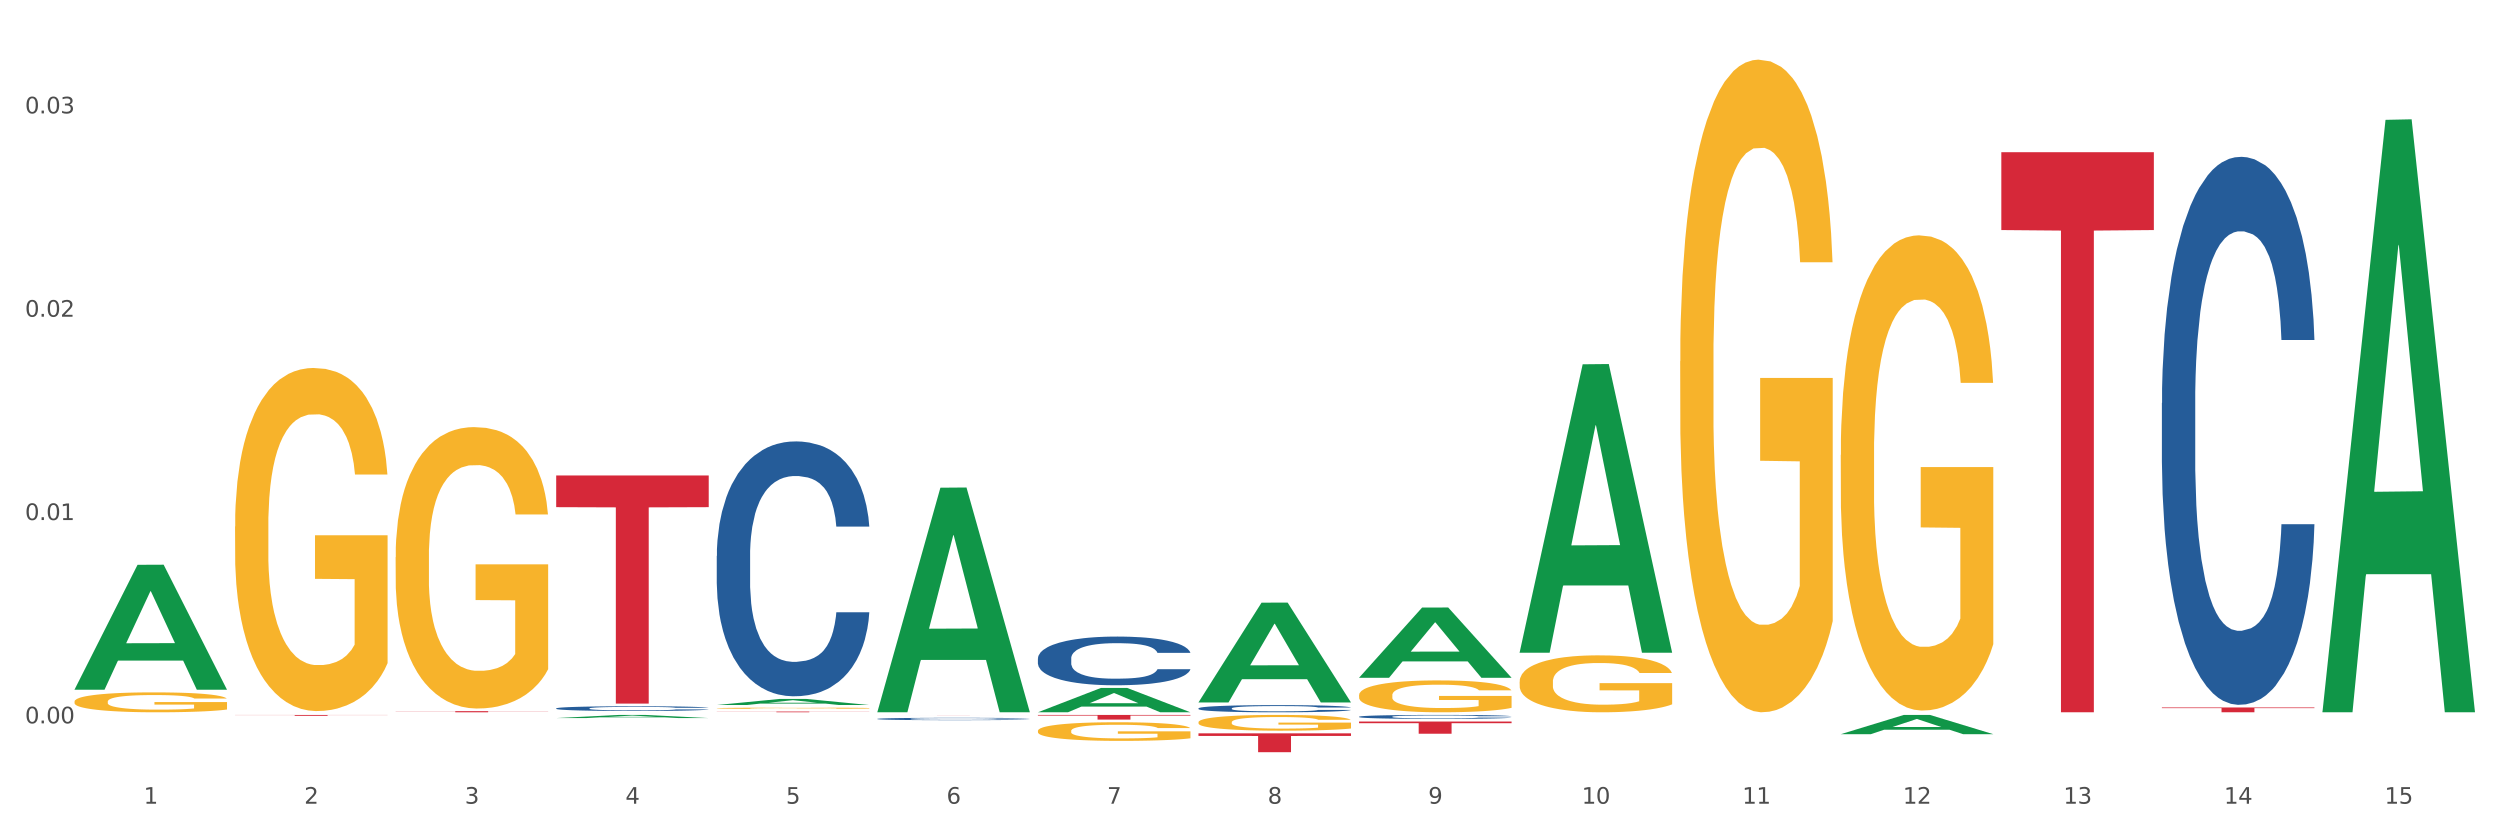 <?xml version="1.0" encoding="utf-8" standalone="no"?>
<!DOCTYPE svg PUBLIC "-//W3C//DTD SVG 1.1//EN"
  "http://www.w3.org/Graphics/SVG/1.1/DTD/svg11.dtd">
<svg xmlns:xlink="http://www.w3.org/1999/xlink" width="1080pt" height="360pt" viewBox="0 0 1080 360" xmlns="http://www.w3.org/2000/svg" version="1.1">
 <rect x="0" y="0" width="1080" height="360" fill="#333333" stroke="none"/>
 <defs>
  <style type="text/css">*{stroke-linejoin: round; stroke-linecap: butt}</style>
 </defs>
 <g id="figure_1">
  <g id="patch_1">
   <path d="M 0 360 
L 1080 360 
L 1080 0 
L 0 0 
z
" style="fill: #ffffff; stroke: #ffffff; stroke-linejoin: miter"/>
  </g>
  <g id="axes_1">
   <g id="matplotlib.axis_1">
    <g id="xtick_1">
     <g id="text_1">
      <!-- 1 -->
      <g style="fill: #4d4d4d" transform="translate(62.07 347.204) scale(0.096 -0.096)">
       <defs>
        <path id="DejaVuSans-31" d="M 794 531 
L 1825 531 
L 1825 4091 
L 703 3866 
L 703 4441 
L 1819 4666 
L 2450 4666 
L 2450 531 
L 3481 531 
L 3481 0 
L 794 0 
L 794 531 
z
" transform="scale(0.016)"/>
       </defs>
       <use xlink:href="#DejaVuSans-31"/>
      </g>
     </g>
    </g>
    <g id="xtick_2">
     <g id="text_2">
      <!-- 2 -->
      <g style="fill: #4d4d4d" transform="translate(131.436 347.204) scale(0.096 -0.096)">
       <defs>
        <path id="DejaVuSans-32" d="M 1228 531 
L 3431 531 
L 3431 0 
L 469 0 
L 469 531 
Q 828 903 1448 1529 
Q 2069 2156 2228 2338 
Q 2531 2678 2651 2914 
Q 2772 3150 2772 3378 
Q 2772 3750 2511 3984 
Q 2250 4219 1831 4219 
Q 1534 4219 1204 4116 
Q 875 4013 500 3803 
L 500 4441 
Q 881 4594 1212 4672 
Q 1544 4750 1819 4750 
Q 2544 4750 2975 4387 
Q 3406 4025 3406 3419 
Q 3406 3131 3298 2873 
Q 3191 2616 2906 2266 
Q 2828 2175 2409 1742 
Q 1991 1309 1228 531 
z
" transform="scale(0.016)"/>
       </defs>
       <use xlink:href="#DejaVuSans-32"/>
      </g>
     </g>
    </g>
    <g id="xtick_3">
     <g id="text_3">
      <!-- 3 -->
      <g style="fill: #4d4d4d" transform="translate(200.802 347.204) scale(0.096 -0.096)">
       <defs>
        <path id="DejaVuSans-33" d="M 2597 2516 
Q 3050 2419 3304 2112 
Q 3559 1806 3559 1356 
Q 3559 666 3084 287 
Q 2609 -91 1734 -91 
Q 1441 -91 1130 -33 
Q 819 25 488 141 
L 488 750 
Q 750 597 1062 519 
Q 1375 441 1716 441 
Q 2309 441 2620 675 
Q 2931 909 2931 1356 
Q 2931 1769 2642 2001 
Q 2353 2234 1838 2234 
L 1294 2234 
L 1294 2753 
L 1863 2753 
Q 2328 2753 2575 2939 
Q 2822 3125 2822 3475 
Q 2822 3834 2567 4026 
Q 2313 4219 1838 4219 
Q 1578 4219 1281 4162 
Q 984 4106 628 3988 
L 628 4550 
Q 988 4650 1302 4700 
Q 1616 4750 1894 4750 
Q 2613 4750 3031 4423 
Q 3450 4097 3450 3541 
Q 3450 3153 3228 2886 
Q 3006 2619 2597 2516 
z
" transform="scale(0.016)"/>
       </defs>
       <use xlink:href="#DejaVuSans-33"/>
      </g>
     </g>
    </g>
    <g id="xtick_4">
     <g id="text_4">
      <!-- 4 -->
      <g style="fill: #4d4d4d" transform="translate(270.169 347.204) scale(0.096 -0.096)">
       <defs>
        <path id="DejaVuSans-34" d="M 2419 4116 
L 825 1625 
L 2419 1625 
L 2419 4116 
z
M 2253 4666 
L 3047 4666 
L 3047 1625 
L 3713 1625 
L 3713 1100 
L 3047 1100 
L 3047 0 
L 2419 0 
L 2419 1100 
L 313 1100 
L 313 1709 
L 2253 4666 
z
" transform="scale(0.016)"/>
       </defs>
       <use xlink:href="#DejaVuSans-34"/>
      </g>
     </g>
    </g>
    <g id="xtick_5">
     <g id="text_5">
      <!-- 5 -->
      <g style="fill: #4d4d4d" transform="translate(339.535 347.204) scale(0.096 -0.096)">
       <defs>
        <path id="DejaVuSans-35" d="M 691 4666 
L 3169 4666 
L 3169 4134 
L 1269 4134 
L 1269 2991 
Q 1406 3038 1543 3061 
Q 1681 3084 1819 3084 
Q 2600 3084 3056 2656 
Q 3513 2228 3513 1497 
Q 3513 744 3044 326 
Q 2575 -91 1722 -91 
Q 1428 -91 1123 -41 
Q 819 9 494 109 
L 494 744 
Q 775 591 1075 516 
Q 1375 441 1709 441 
Q 2250 441 2565 725 
Q 2881 1009 2881 1497 
Q 2881 1984 2565 2268 
Q 2250 2553 1709 2553 
Q 1456 2553 1204 2497 
Q 953 2441 691 2322 
L 691 4666 
z
" transform="scale(0.016)"/>
       </defs>
       <use xlink:href="#DejaVuSans-35"/>
      </g>
     </g>
    </g>
    <g id="xtick_6">
     <g id="text_6">
      <!-- 6 -->
      <g style="fill: #4d4d4d" transform="translate(408.901 347.204) scale(0.096 -0.096)">
       <defs>
        <path id="DejaVuSans-36" d="M 2113 2584 
Q 1688 2584 1439 2293 
Q 1191 2003 1191 1497 
Q 1191 994 1439 701 
Q 1688 409 2113 409 
Q 2538 409 2786 701 
Q 3034 994 3034 1497 
Q 3034 2003 2786 2293 
Q 2538 2584 2113 2584 
z
M 3366 4563 
L 3366 3988 
Q 3128 4100 2886 4159 
Q 2644 4219 2406 4219 
Q 1781 4219 1451 3797 
Q 1122 3375 1075 2522 
Q 1259 2794 1537 2939 
Q 1816 3084 2150 3084 
Q 2853 3084 3261 2657 
Q 3669 2231 3669 1497 
Q 3669 778 3244 343 
Q 2819 -91 2113 -91 
Q 1303 -91 875 529 
Q 447 1150 447 2328 
Q 447 3434 972 4092 
Q 1497 4750 2381 4750 
Q 2619 4750 2861 4703 
Q 3103 4656 3366 4563 
z
" transform="scale(0.016)"/>
       </defs>
       <use xlink:href="#DejaVuSans-36"/>
      </g>
     </g>
    </g>
    <g id="xtick_7">
     <g id="text_7">
      <!-- 7 -->
      <g style="fill: #4d4d4d" transform="translate(478.267 347.204) scale(0.096 -0.096)">
       <defs>
        <path id="DejaVuSans-37" d="M 525 4666 
L 3525 4666 
L 3525 4397 
L 1831 0 
L 1172 0 
L 2766 4134 
L 525 4134 
L 525 4666 
z
" transform="scale(0.016)"/>
       </defs>
       <use xlink:href="#DejaVuSans-37"/>
      </g>
     </g>
    </g>
    <g id="xtick_8">
     <g id="text_8">
      <!-- 8 -->
      <g style="fill: #4d4d4d" transform="translate(547.634 347.204) scale(0.096 -0.096)">
       <defs>
        <path id="DejaVuSans-38" d="M 2034 2216 
Q 1584 2216 1326 1975 
Q 1069 1734 1069 1313 
Q 1069 891 1326 650 
Q 1584 409 2034 409 
Q 2484 409 2743 651 
Q 3003 894 3003 1313 
Q 3003 1734 2745 1975 
Q 2488 2216 2034 2216 
z
M 1403 2484 
Q 997 2584 770 2862 
Q 544 3141 544 3541 
Q 544 4100 942 4425 
Q 1341 4750 2034 4750 
Q 2731 4750 3128 4425 
Q 3525 4100 3525 3541 
Q 3525 3141 3298 2862 
Q 3072 2584 2669 2484 
Q 3125 2378 3379 2068 
Q 3634 1759 3634 1313 
Q 3634 634 3220 271 
Q 2806 -91 2034 -91 
Q 1263 -91 848 271 
Q 434 634 434 1313 
Q 434 1759 690 2068 
Q 947 2378 1403 2484 
z
M 1172 3481 
Q 1172 3119 1398 2916 
Q 1625 2713 2034 2713 
Q 2441 2713 2670 2916 
Q 2900 3119 2900 3481 
Q 2900 3844 2670 4047 
Q 2441 4250 2034 4250 
Q 1625 4250 1398 4047 
Q 1172 3844 1172 3481 
z
" transform="scale(0.016)"/>
       </defs>
       <use xlink:href="#DejaVuSans-38"/>
      </g>
     </g>
    </g>
    <g id="xtick_9">
     <g id="text_9">
      <!-- 9 -->
      <g style="fill: #4d4d4d" transform="translate(617 347.204) scale(0.096 -0.096)">
       <defs>
        <path id="DejaVuSans-39" d="M 703 97 
L 703 672 
Q 941 559 1184 500 
Q 1428 441 1663 441 
Q 2288 441 2617 861 
Q 2947 1281 2994 2138 
Q 2813 1869 2534 1725 
Q 2256 1581 1919 1581 
Q 1219 1581 811 2004 
Q 403 2428 403 3163 
Q 403 3881 828 4315 
Q 1253 4750 1959 4750 
Q 2769 4750 3195 4129 
Q 3622 3509 3622 2328 
Q 3622 1225 3098 567 
Q 2575 -91 1691 -91 
Q 1453 -91 1209 -44 
Q 966 3 703 97 
z
M 1959 2075 
Q 2384 2075 2632 2365 
Q 2881 2656 2881 3163 
Q 2881 3666 2632 3958 
Q 2384 4250 1959 4250 
Q 1534 4250 1286 3958 
Q 1038 3666 1038 3163 
Q 1038 2656 1286 2365 
Q 1534 2075 1959 2075 
z
" transform="scale(0.016)"/>
       </defs>
       <use xlink:href="#DejaVuSans-39"/>
      </g>
     </g>
    </g>
    <g id="xtick_10">
     <g id="text_10">
      <!-- 10 -->
      <g style="fill: #4d4d4d" transform="translate(683.312 347.204) scale(0.096 -0.096)">
       <defs>
        <path id="DejaVuSans-30" d="M 2034 4250 
Q 1547 4250 1301 3770 
Q 1056 3291 1056 2328 
Q 1056 1369 1301 889 
Q 1547 409 2034 409 
Q 2525 409 2770 889 
Q 3016 1369 3016 2328 
Q 3016 3291 2770 3770 
Q 2525 4250 2034 4250 
z
M 2034 4750 
Q 2819 4750 3233 4129 
Q 3647 3509 3647 2328 
Q 3647 1150 3233 529 
Q 2819 -91 2034 -91 
Q 1250 -91 836 529 
Q 422 1150 422 2328 
Q 422 3509 836 4129 
Q 1250 4750 2034 4750 
z
" transform="scale(0.016)"/>
       </defs>
       <use xlink:href="#DejaVuSans-31"/>
       <use xlink:href="#DejaVuSans-30" transform="translate(63.623 0)"/>
      </g>
     </g>
    </g>
    <g id="xtick_11">
     <g id="text_11">
      <!-- 11 -->
      <g style="fill: #4d4d4d" transform="translate(752.678 347.204) scale(0.096 -0.096)">
       <use xlink:href="#DejaVuSans-31"/>
       <use xlink:href="#DejaVuSans-31" transform="translate(63.623 0)"/>
      </g>
     </g>
    </g>
    <g id="xtick_12">
     <g id="text_12">
      <!-- 12 -->
      <g style="fill: #4d4d4d" transform="translate(822.044 347.204) scale(0.096 -0.096)">
       <use xlink:href="#DejaVuSans-31"/>
       <use xlink:href="#DejaVuSans-32" transform="translate(63.623 0)"/>
      </g>
     </g>
    </g>
    <g id="xtick_13">
     <g id="text_13">
      <!-- 13 -->
      <g style="fill: #4d4d4d" transform="translate(891.411 347.204) scale(0.096 -0.096)">
       <use xlink:href="#DejaVuSans-31"/>
       <use xlink:href="#DejaVuSans-33" transform="translate(63.623 0)"/>
      </g>
     </g>
    </g>
    <g id="xtick_14">
     <g id="text_14">
      <!-- 14 -->
      <g style="fill: #4d4d4d" transform="translate(960.777 347.204) scale(0.096 -0.096)">
       <use xlink:href="#DejaVuSans-31"/>
       <use xlink:href="#DejaVuSans-34" transform="translate(63.623 0)"/>
      </g>
     </g>
    </g>
    <g id="xtick_15">
     <g id="text_15">
      <!-- 15 -->
      <g style="fill: #4d4d4d" transform="translate(1030.143 347.204) scale(0.096 -0.096)">
       <use xlink:href="#DejaVuSans-31"/>
       <use xlink:href="#DejaVuSans-35" transform="translate(63.623 0)"/>
      </g>
     </g>
    </g>
    <g id="xtick_16"/>
    <g id="xtick_17"/>
    <g id="xtick_18"/>
    <g id="xtick_19"/>
    <g id="xtick_20"/>
    <g id="xtick_21"/>
    <g id="xtick_22"/>
    <g id="xtick_23"/>
    <g id="xtick_24"/>
    <g id="xtick_25"/>
    <g id="xtick_26"/>
    <g id="xtick_27"/>
    <g id="xtick_28"/>
    <g id="xtick_29"/>
   </g>
   <g id="matplotlib.axis_2">
    <g id="ytick_1">
     <g id="text_16">
      <!-- 0.00 -->
      <g style="fill: #4d4d4d" transform="translate(10.8 312.492) scale(0.096 -0.096)">
       <defs>
        <path id="DejaVuSans-2e" d="M 684 794 
L 1344 794 
L 1344 0 
L 684 0 
L 684 794 
z
" transform="scale(0.016)"/>
       </defs>
       <use xlink:href="#DejaVuSans-30"/>
       <use xlink:href="#DejaVuSans-2e" transform="translate(63.623 0)"/>
       <use xlink:href="#DejaVuSans-30" transform="translate(95.41 0)"/>
       <use xlink:href="#DejaVuSans-30" transform="translate(159.033 0)"/>
      </g>
     </g>
    </g>
    <g id="ytick_2">
     <g id="text_17">
      <!-- 0.01 -->
      <g style="fill: #4d4d4d" transform="translate(10.8 224.658) scale(0.096 -0.096)">
       <use xlink:href="#DejaVuSans-30"/>
       <use xlink:href="#DejaVuSans-2e" transform="translate(63.623 0)"/>
       <use xlink:href="#DejaVuSans-30" transform="translate(95.41 0)"/>
       <use xlink:href="#DejaVuSans-31" transform="translate(159.033 0)"/>
      </g>
     </g>
    </g>
    <g id="ytick_3">
     <g id="text_18">
      <!-- 0.02 -->
      <g style="fill: #4d4d4d" transform="translate(10.8 136.823) scale(0.096 -0.096)">
       <use xlink:href="#DejaVuSans-30"/>
       <use xlink:href="#DejaVuSans-2e" transform="translate(63.623 0)"/>
       <use xlink:href="#DejaVuSans-30" transform="translate(95.41 0)"/>
       <use xlink:href="#DejaVuSans-32" transform="translate(159.033 0)"/>
      </g>
     </g>
    </g>
    <g id="ytick_4">
     <g id="text_19">
      <!-- 0.03 -->
      <g style="fill: #4d4d4d" transform="translate(10.8 48.989) scale(0.096 -0.096)">
       <use xlink:href="#DejaVuSans-30"/>
       <use xlink:href="#DejaVuSans-2e" transform="translate(63.623 0)"/>
       <use xlink:href="#DejaVuSans-30" transform="translate(95.41 0)"/>
       <use xlink:href="#DejaVuSans-33" transform="translate(159.033 0)"/>
      </g>
     </g>
    </g>
    <g id="ytick_5"/>
    <g id="ytick_6"/>
    <g id="ytick_7"/>
   </g>
   <g id="PolyCollection_1">
    <path d="M 32.175 297.869 
L 32.243 297.818 
L 59.417 243.996 
L 70.695 243.946 
L 98.073 297.97 
L 85.029 297.97 
L 79.119 285.39 
L 51.061 285.39 
L 50.857 285.593 
L 45.151 297.97 
L 32.175 297.97 
L 32.175 297.869 
L 54.594 277.882 
L 75.586 277.832 
L 65.192 255.461 
L 65.056 255.359 
L 64.92 255.511 
L 54.526 277.832 
L 54.594 277.882 
L 32.175 297.869 
z
" clip-path="url(#p288a61432c)" style="fill: #109648"/>
    <path d="M 864.57 65.761 
L 930.468 65.761 
L 930.468 99.384 
L 904.546 99.611 
L 904.546 307.713 
L 890.335 307.713 
L 890.335 99.611 
L 864.57 99.384 
L 864.57 65.988 
L 864.57 65.761 
z
" clip-path="url(#p288a61432c)" style="fill: #d62839"/>
    <path d="M 587.105 311.692 
L 653.003 311.692 
L 653.003 312.428 
L 627.081 312.433 
L 627.081 316.987 
L 612.871 316.987 
L 612.871 312.433 
L 587.105 312.428 
L 587.105 311.697 
L 587.105 311.692 
z
" clip-path="url(#p288a61432c)" style="fill: #d62839"/>
    <path d="M 517.739 316.797 
L 583.636 316.797 
L 583.636 317.93 
L 557.715 317.938 
L 557.715 324.95 
L 543.504 324.95 
L 543.504 317.938 
L 517.739 317.93 
L 517.739 316.805 
L 517.739 316.797 
z
" clip-path="url(#p288a61432c)" style="fill: #d62839"/>
    <path d="M 448.372 308.845 
L 514.27 308.845 
L 514.27 309.127 
L 488.348 309.129 
L 488.348 310.878 
L 474.138 310.878 
L 474.138 309.129 
L 448.372 309.127 
L 448.372 308.847 
L 448.372 308.845 
z
" clip-path="url(#p288a61432c)" style="fill: #d62839"/>
    <path d="M 379.006 308.918 
L 444.904 308.918 
L 444.904 308.923 
L 418.982 308.923 
L 418.982 308.956 
L 404.772 308.956 
L 404.772 308.923 
L 379.006 308.923 
L 379.006 308.918 
L 379.006 308.918 
z
" clip-path="url(#p288a61432c)" style="fill: #d62839"/>
    <path d="M 309.64 307.384 
L 375.538 307.384 
L 375.538 307.429 
L 349.616 307.43 
L 349.616 307.713 
L 335.406 307.713 
L 335.406 307.43 
L 309.64 307.429 
L 309.64 307.384 
L 309.64 307.384 
z
" clip-path="url(#p288a61432c)" style="fill: #d62839"/>
    <path d="M 240.274 205.394 
L 306.172 205.394 
L 306.172 219.092 
L 280.25 219.185 
L 280.25 303.966 
L 266.039 303.966 
L 266.039 219.185 
L 240.274 219.092 
L 240.274 205.487 
L 240.274 205.394 
z
" clip-path="url(#p288a61432c)" style="fill: #d62839"/>
    <path d="M 170.907 307.219 
L 236.805 307.219 
L 236.805 307.288 
L 210.883 307.288 
L 210.883 307.713 
L 196.673 307.713 
L 196.673 307.288 
L 170.907 307.288 
L 170.907 307.219 
L 170.907 307.219 
z
" clip-path="url(#p288a61432c)" style="fill: #d62839"/>
    <path d="M 101.541 308.862 
L 167.439 308.862 
L 167.439 308.913 
L 141.517 308.914 
L 141.517 309.232 
L 127.307 309.232 
L 127.307 308.914 
L 101.541 308.913 
L 101.541 308.862 
L 101.541 308.862 
z
" clip-path="url(#p288a61432c)" style="fill: #d62839"/>
    <path d="M 240.274 306.016 
L 240.352 306.014 
L 240.352 305.962 
L 240.585 305.891 
L 241.442 305.76 
L 242.533 305.661 
L 244.402 305.546 
L 245.415 305.497 
L 246.739 305.443 
L 249.465 305.355 
L 252.581 305.281 
L 254.762 305.24 
L 256.398 305.214 
L 260.059 305.167 
L 262.162 305.146 
L 264.343 305.13 
L 266.212 305.118 
L 269.328 305.105 
L 271.821 305.1 
L 274.703 305.098 
L 277.117 305.1 
L 280.311 305.107 
L 284.985 305.13 
L 286.776 305.143 
L 289.191 305.165 
L 291.683 305.195 
L 293.709 305.225 
L 296.045 305.268 
L 298.46 305.324 
L 300.797 305.395 
L 302.433 305.46 
L 303.757 305.529 
L 304.925 305.613 
L 305.782 305.704 
L 306.172 305.781 
L 291.917 305.781 
L 291.528 305.712 
L 290.749 305.637 
L 289.97 305.587 
L 289.113 305.546 
L 287.789 305.499 
L 286.62 305.469 
L 284.673 305.434 
L 282.881 305.411 
L 281.401 305.398 
L 279.61 305.387 
L 275.793 305.376 
L 273.067 305.376 
L 271.353 305.38 
L 269.25 305.389 
L 267.458 305.402 
L 265.355 305.424 
L 263.72 305.449 
L 262.084 305.48 
L 261.149 305.503 
L 259.747 305.544 
L 258.812 305.577 
L 257.566 305.635 
L 256.865 305.676 
L 255.619 305.783 
L 255.073 305.861 
L 254.84 305.915 
L 254.684 305.975 
L 254.684 306.266 
L 255.151 306.396 
L 255.541 306.452 
L 256.164 306.516 
L 257.332 306.598 
L 259.046 306.678 
L 260.838 306.736 
L 262.318 306.771 
L 263.72 306.797 
L 265.122 306.818 
L 266.835 306.837 
L 268.237 306.848 
L 270.341 306.859 
L 272.833 306.865 
L 274.78 306.865 
L 278.753 306.855 
L 280.545 306.846 
L 282.258 306.833 
L 284.128 306.812 
L 285.608 306.79 
L 286.465 306.773 
L 287.867 306.738 
L 288.957 306.7 
L 289.892 306.658 
L 290.515 306.62 
L 291.216 306.564 
L 291.761 306.501 
L 291.917 306.467 
L 306.172 306.467 
L 305.86 306.534 
L 305.315 306.6 
L 304.224 306.687 
L 303.367 306.738 
L 302.043 306.799 
L 300.641 306.852 
L 298.694 306.909 
L 296.902 306.952 
L 295.033 306.99 
L 293.008 307.023 
L 289.347 307.07 
L 288.022 307.083 
L 285.218 307.105 
L 283.037 307.118 
L 279.844 307.131 
L 276.572 307.139 
L 273.145 307.141 
L 270.107 307.137 
L 266.757 307.126 
L 264.654 307.115 
L 262.318 307.098 
L 259.591 307.072 
L 257.021 307.04 
L 254.606 307.003 
L 252.347 306.96 
L 250.244 306.911 
L 247.518 306.831 
L 245.493 306.753 
L 244.013 306.68 
L 243 306.618 
L 241.987 306.54 
L 241.442 306.486 
L 240.585 306.355 
L 240.274 306.234 
L 240.274 306.016 
z
" clip-path="url(#p288a61432c)" style="fill: #255c99"/>
    <path d="M 309.64 240.161 
L 309.718 240.06 
L 309.718 237.245 
L 309.951 233.423 
L 310.808 226.384 
L 311.899 221.055 
L 313.768 214.82 
L 314.781 212.206 
L 316.105 209.29 
L 318.831 204.563 
L 321.947 200.541 
L 324.128 198.329 
L 325.764 196.921 
L 329.425 194.407 
L 331.528 193.301 
L 333.709 192.396 
L 335.578 191.793 
L 338.694 191.089 
L 341.187 190.787 
L 344.069 190.686 
L 346.484 190.787 
L 349.677 191.189 
L 354.351 192.396 
L 356.142 193.1 
L 358.557 194.306 
L 361.05 195.915 
L 363.075 197.524 
L 365.412 199.837 
L 367.826 202.854 
L 370.163 206.675 
L 371.799 210.195 
L 373.123 213.915 
L 374.291 218.44 
L 375.148 223.368 
L 375.538 227.491 
L 361.283 227.491 
L 360.894 223.77 
L 360.115 219.748 
L 359.336 217.033 
L 358.479 214.82 
L 357.155 212.306 
L 355.987 210.697 
L 354.039 208.787 
L 352.248 207.58 
L 350.768 206.876 
L 348.976 206.273 
L 345.159 205.67 
L 342.433 205.67 
L 340.719 205.871 
L 338.616 206.373 
L 336.825 207.077 
L 334.722 208.284 
L 333.086 209.591 
L 331.45 211.301 
L 330.515 212.507 
L 329.113 214.72 
L 328.179 216.53 
L 326.932 219.647 
L 326.231 221.859 
L 324.985 227.591 
L 324.44 231.815 
L 324.206 234.731 
L 324.05 237.949 
L 324.05 253.636 
L 324.518 260.675 
L 324.907 263.691 
L 325.53 267.11 
L 326.699 271.535 
L 328.412 275.859 
L 330.204 278.976 
L 331.684 280.887 
L 333.086 282.295 
L 334.488 283.401 
L 336.202 284.406 
L 337.604 285.01 
L 339.707 285.613 
L 342.199 285.915 
L 344.147 285.915 
L 348.119 285.412 
L 349.911 284.909 
L 351.624 284.205 
L 353.494 283.099 
L 354.974 281.892 
L 355.831 280.987 
L 357.233 279.077 
L 358.323 277.066 
L 359.258 274.753 
L 359.881 272.742 
L 360.582 269.725 
L 361.127 266.306 
L 361.283 264.496 
L 375.538 264.496 
L 375.226 268.116 
L 374.681 271.635 
L 373.59 276.362 
L 372.734 279.077 
L 371.409 282.395 
L 370.007 285.211 
L 368.06 288.328 
L 366.268 290.641 
L 364.399 292.652 
L 362.374 294.462 
L 358.713 296.976 
L 357.389 297.68 
L 354.584 298.887 
L 352.403 299.591 
L 349.21 300.294 
L 345.938 300.697 
L 342.511 300.797 
L 339.473 300.596 
L 336.124 299.993 
L 334.021 299.389 
L 331.684 298.484 
L 328.957 297.077 
L 326.387 295.367 
L 323.972 293.356 
L 321.713 291.043 
L 319.61 288.429 
L 316.884 284.105 
L 314.859 279.881 
L 313.379 275.959 
L 312.366 272.641 
L 311.354 268.418 
L 310.808 265.501 
L 309.951 258.462 
L 309.64 251.926 
L 309.64 240.161 
z
" clip-path="url(#p288a61432c)" style="fill: #255c99"/>
    <path d="M 933.936 305.628 
L 999.834 305.628 
L 999.834 305.918 
L 973.912 305.92 
L 973.912 307.713 
L 959.702 307.713 
L 959.702 305.92 
L 933.936 305.918 
L 933.936 305.63 
L 933.936 305.628 
z
" clip-path="url(#p288a61432c)" style="fill: #d62839"/>
    <path d="M 379.006 310.552 
L 379.084 310.551 
L 379.084 310.524 
L 379.318 310.489 
L 380.175 310.423 
L 381.265 310.373 
L 383.134 310.315 
L 384.147 310.29 
L 385.471 310.263 
L 388.198 310.219 
L 391.313 310.181 
L 393.494 310.16 
L 395.13 310.147 
L 398.791 310.124 
L 400.894 310.113 
L 403.075 310.105 
L 404.945 310.099 
L 408.06 310.092 
L 410.553 310.09 
L 413.435 310.089 
L 415.85 310.09 
L 419.043 310.093 
L 423.717 310.105 
L 425.509 310.111 
L 427.923 310.123 
L 430.416 310.138 
L 432.441 310.153 
L 434.778 310.174 
L 437.193 310.203 
L 439.529 310.238 
L 441.165 310.271 
L 442.489 310.306 
L 443.658 310.348 
L 444.515 310.395 
L 444.904 310.433 
L 430.65 310.433 
L 430.26 310.398 
L 429.481 310.361 
L 428.702 310.335 
L 427.845 310.315 
L 426.521 310.291 
L 425.353 310.276 
L 423.405 310.258 
L 421.614 310.247 
L 420.134 310.24 
L 418.342 310.235 
L 414.526 310.229 
L 411.799 310.229 
L 410.086 310.231 
L 407.982 310.236 
L 406.191 310.242 
L 404.088 310.253 
L 402.452 310.266 
L 400.816 310.282 
L 399.882 310.293 
L 398.479 310.314 
L 397.545 310.331 
L 396.298 310.36 
L 395.597 310.38 
L 394.351 310.434 
L 393.806 310.474 
L 393.572 310.501 
L 393.416 310.531 
L 393.416 310.678 
L 393.884 310.744 
L 394.273 310.772 
L 394.896 310.804 
L 396.065 310.845 
L 397.778 310.886 
L 399.57 310.915 
L 401.05 310.933 
L 402.452 310.946 
L 403.854 310.956 
L 405.568 310.966 
L 406.97 310.971 
L 409.073 310.977 
L 411.566 310.98 
L 413.513 310.98 
L 417.485 310.975 
L 419.277 310.971 
L 420.991 310.964 
L 422.86 310.954 
L 424.34 310.942 
L 425.197 310.934 
L 426.599 310.916 
L 427.69 310.897 
L 428.624 310.875 
L 429.247 310.857 
L 429.948 310.828 
L 430.494 310.796 
L 430.65 310.779 
L 444.904 310.779 
L 444.592 310.813 
L 444.047 310.846 
L 442.957 310.891 
L 442.1 310.916 
L 440.776 310.947 
L 439.374 310.973 
L 437.426 311.003 
L 435.635 311.024 
L 433.765 311.043 
L 431.74 311.06 
L 428.079 311.083 
L 426.755 311.09 
L 423.951 311.101 
L 421.77 311.108 
L 418.576 311.115 
L 415.304 311.118 
L 411.877 311.119 
L 408.839 311.117 
L 405.49 311.112 
L 403.387 311.106 
L 401.05 311.098 
L 398.324 311.084 
L 395.753 311.068 
L 393.339 311.05 
L 391.08 311.028 
L 388.976 311.003 
L 386.25 310.963 
L 384.225 310.923 
L 382.745 310.887 
L 381.732 310.856 
L 380.72 310.816 
L 380.175 310.789 
L 379.318 310.723 
L 379.006 310.662 
L 379.006 310.552 
z
" clip-path="url(#p288a61432c)" style="fill: #255c99"/>
    <path d="M 517.739 306.002 
L 517.816 305.999 
L 517.816 305.919 
L 518.05 305.811 
L 518.907 305.613 
L 519.997 305.462 
L 521.867 305.286 
L 522.88 305.213 
L 524.204 305.13 
L 526.93 304.997 
L 530.046 304.884 
L 532.227 304.821 
L 533.863 304.781 
L 537.523 304.71 
L 539.627 304.679 
L 541.808 304.654 
L 543.677 304.637 
L 546.793 304.617 
L 549.285 304.608 
L 552.167 304.606 
L 554.582 304.608 
L 557.776 304.62 
L 562.449 304.654 
L 564.241 304.674 
L 566.656 304.708 
L 569.148 304.753 
L 571.173 304.798 
L 573.51 304.864 
L 575.925 304.949 
L 578.262 305.057 
L 579.898 305.156 
L 581.222 305.261 
L 582.39 305.389 
L 583.247 305.528 
L 583.636 305.644 
L 569.382 305.644 
L 568.992 305.539 
L 568.214 305.426 
L 567.435 305.349 
L 566.578 305.286 
L 565.254 305.216 
L 564.085 305.17 
L 562.138 305.116 
L 560.346 305.082 
L 558.866 305.062 
L 557.075 305.045 
L 553.258 305.028 
L 550.532 305.028 
L 548.818 305.034 
L 546.715 305.048 
L 544.923 305.068 
L 542.82 305.102 
L 541.184 305.139 
L 539.549 305.187 
L 538.614 305.221 
L 537.212 305.284 
L 536.277 305.335 
L 535.031 305.423 
L 534.33 305.485 
L 533.084 305.647 
L 532.538 305.766 
L 532.305 305.848 
L 532.149 305.939 
L 532.149 306.382 
L 532.616 306.58 
L 533.006 306.665 
L 533.629 306.762 
L 534.797 306.887 
L 536.511 307.009 
L 538.302 307.097 
L 539.782 307.151 
L 541.184 307.19 
L 542.587 307.222 
L 544.3 307.25 
L 545.702 307.267 
L 547.805 307.284 
L 550.298 307.293 
L 552.245 307.293 
L 556.218 307.278 
L 558.009 307.264 
L 559.723 307.244 
L 561.593 307.213 
L 563.073 307.179 
L 563.929 307.154 
L 565.331 307.1 
L 566.422 307.043 
L 567.357 306.978 
L 567.98 306.921 
L 568.681 306.836 
L 569.226 306.739 
L 569.382 306.688 
L 583.636 306.688 
L 583.325 306.79 
L 582.78 306.89 
L 581.689 307.023 
L 580.832 307.1 
L 579.508 307.193 
L 578.106 307.273 
L 576.159 307.361 
L 574.367 307.426 
L 572.498 307.483 
L 570.472 307.534 
L 566.811 307.605 
L 565.487 307.625 
L 562.683 307.659 
L 560.502 307.678 
L 557.308 307.698 
L 554.037 307.71 
L 550.61 307.713 
L 547.572 307.707 
L 544.222 307.69 
L 542.119 307.673 
L 539.782 307.647 
L 537.056 307.608 
L 534.486 307.559 
L 532.071 307.503 
L 529.812 307.437 
L 527.709 307.364 
L 524.983 307.241 
L 522.957 307.122 
L 521.477 307.012 
L 520.465 306.918 
L 519.452 306.799 
L 518.907 306.717 
L 518.05 306.518 
L 517.739 306.334 
L 517.739 306.002 
z
" clip-path="url(#p288a61432c)" style="fill: #255c99"/>
    <path d="M 587.105 309.615 
L 587.183 309.614 
L 587.183 309.57 
L 587.416 309.51 
L 588.273 309.401 
L 589.364 309.318 
L 591.233 309.221 
L 592.246 309.18 
L 593.57 309.135 
L 596.296 309.061 
L 599.412 308.998 
L 601.593 308.964 
L 603.229 308.942 
L 606.89 308.903 
L 608.993 308.886 
L 611.174 308.871 
L 613.043 308.862 
L 616.159 308.851 
L 618.652 308.846 
L 621.534 308.845 
L 623.948 308.846 
L 627.142 308.853 
L 631.816 308.871 
L 633.607 308.882 
L 636.022 308.901 
L 638.514 308.926 
L 640.54 308.951 
L 642.877 308.987 
L 645.291 309.034 
L 647.628 309.094 
L 649.264 309.149 
L 650.588 309.207 
L 651.756 309.277 
L 652.613 309.354 
L 653.003 309.418 
L 638.748 309.418 
L 638.359 309.36 
L 637.58 309.297 
L 636.801 309.255 
L 635.944 309.221 
L 634.62 309.182 
L 633.451 309.157 
L 631.504 309.127 
L 629.713 309.108 
L 628.233 309.097 
L 626.441 309.088 
L 622.624 309.078 
L 619.898 309.078 
L 618.184 309.081 
L 616.081 309.089 
L 614.29 309.1 
L 612.186 309.119 
L 610.551 309.139 
L 608.915 309.166 
L 607.98 309.185 
L 606.578 309.219 
L 605.643 309.247 
L 604.397 309.296 
L 603.696 309.33 
L 602.45 309.42 
L 601.905 309.485 
L 601.671 309.531 
L 601.515 309.581 
L 601.515 309.825 
L 601.982 309.935 
L 602.372 309.982 
L 602.995 310.035 
L 604.163 310.104 
L 605.877 310.171 
L 607.669 310.22 
L 609.149 310.25 
L 610.551 310.272 
L 611.953 310.289 
L 613.666 310.304 
L 615.069 310.314 
L 617.172 310.323 
L 619.664 310.328 
L 621.612 310.328 
L 625.584 310.32 
L 627.376 310.312 
L 629.089 310.301 
L 630.959 310.284 
L 632.439 310.265 
L 633.296 310.251 
L 634.698 310.221 
L 635.788 310.19 
L 636.723 310.154 
L 637.346 310.123 
L 638.047 310.076 
L 638.592 310.023 
L 638.748 309.994 
L 653.003 309.994 
L 652.691 310.051 
L 652.146 310.106 
L 651.055 310.179 
L 650.199 310.221 
L 648.874 310.273 
L 647.472 310.317 
L 645.525 310.366 
L 643.733 310.402 
L 641.864 310.433 
L 639.839 310.461 
L 636.178 310.5 
L 634.853 310.511 
L 632.049 310.53 
L 629.868 310.541 
L 626.675 310.552 
L 623.403 310.558 
L 619.976 310.56 
L 616.938 310.557 
L 613.589 310.547 
L 611.485 310.538 
L 609.149 310.524 
L 606.422 310.502 
L 603.852 310.475 
L 601.437 310.444 
L 599.178 310.408 
L 597.075 310.367 
L 594.349 310.3 
L 592.324 310.234 
L 590.844 310.173 
L 589.831 310.121 
L 588.818 310.055 
L 588.273 310.01 
L 587.416 309.9 
L 587.105 309.799 
L 587.105 309.615 
z
" clip-path="url(#p288a61432c)" style="fill: #255c99"/>
    <path d="M 933.936 174.122 
L 934.014 173.906 
L 934.014 167.852 
L 934.247 159.636 
L 935.104 144.501 
L 936.195 133.042 
L 938.064 119.637 
L 939.077 114.016 
L 940.401 107.746 
L 943.127 97.584 
L 946.243 88.936 
L 948.424 84.179 
L 950.06 81.152 
L 953.721 75.747 
L 955.824 73.369 
L 958.005 71.423 
L 959.874 70.126 
L 962.99 68.612 
L 965.483 67.964 
L 968.365 67.747 
L 970.779 67.964 
L 973.973 68.828 
L 978.647 71.423 
L 980.438 72.936 
L 982.853 75.531 
L 985.346 78.99 
L 987.371 82.45 
L 989.708 87.422 
L 992.122 93.909 
L 994.459 102.125 
L 996.095 109.692 
L 997.419 117.692 
L 998.587 127.421 
L 999.444 138.015 
L 999.834 146.88 
L 985.579 146.88 
L 985.19 138.88 
L 984.411 130.232 
L 983.632 124.394 
L 982.775 119.637 
L 981.451 114.232 
L 980.283 110.773 
L 978.335 106.665 
L 976.544 104.07 
L 975.064 102.557 
L 973.272 101.26 
L 969.455 99.963 
L 966.729 99.963 
L 965.015 100.395 
L 962.912 101.476 
L 961.121 102.989 
L 959.018 105.584 
L 957.382 108.395 
L 955.746 112.07 
L 954.811 114.665 
L 953.409 119.421 
L 952.475 123.313 
L 951.228 130.015 
L 950.527 134.772 
L 949.281 147.096 
L 948.736 156.177 
L 948.502 162.447 
L 948.346 169.365 
L 948.346 203.094 
L 948.814 218.229 
L 949.203 224.715 
L 949.826 232.066 
L 950.995 241.579 
L 952.708 250.876 
L 954.5 257.578 
L 955.98 261.686 
L 957.382 264.713 
L 958.784 267.092 
L 960.498 269.254 
L 961.9 270.551 
L 964.003 271.848 
L 966.495 272.497 
L 968.443 272.497 
L 972.415 271.416 
L 974.207 270.335 
L 975.92 268.821 
L 977.79 266.443 
L 979.27 263.849 
L 980.127 261.903 
L 981.529 257.795 
L 982.619 253.471 
L 983.554 248.498 
L 984.177 244.174 
L 984.878 237.687 
L 985.423 230.336 
L 985.579 226.444 
L 999.834 226.444 
L 999.522 234.228 
L 998.977 241.795 
L 997.886 251.957 
L 997.03 257.795 
L 995.705 264.93 
L 994.303 270.983 
L 992.356 277.686 
L 990.564 282.659 
L 988.695 286.983 
L 986.67 290.875 
L 983.009 296.28 
L 981.685 297.793 
L 978.88 300.388 
L 976.699 301.901 
L 973.506 303.415 
L 970.234 304.28 
L 966.807 304.496 
L 963.769 304.063 
L 960.42 302.766 
L 958.317 301.469 
L 955.98 299.523 
L 953.253 296.496 
L 950.683 292.82 
L 948.268 288.496 
L 946.009 283.524 
L 943.906 277.902 
L 941.18 268.605 
L 939.155 259.524 
L 937.675 251.092 
L 936.662 243.957 
L 935.65 234.877 
L 935.104 228.607 
L 934.247 213.472 
L 933.936 199.418 
L 933.936 174.122 
z
" clip-path="url(#p288a61432c)" style="fill: #255c99"/>
    <path d="M 795.203 196.53 
L 795.281 196.342 
L 795.281 189.592 
L 795.437 183.78 
L 796.215 169.718 
L 797.382 158.093 
L 798.238 151.906 
L 799.094 146.844 
L 800.105 141.781 
L 801.35 136.531 
L 803.606 128.844 
L 805.006 124.907 
L 806.718 120.782 
L 809.83 114.782 
L 812.086 111.407 
L 814.42 108.595 
L 818.233 105.22 
L 820.722 103.72 
L 823.368 102.595 
L 826.557 101.845 
L 828.969 101.657 
L 834.26 102.22 
L 838.772 103.907 
L 840.951 105.22 
L 843.752 107.47 
L 845.23 108.97 
L 847.642 111.97 
L 850.131 115.907 
L 851.843 119.282 
L 854.41 125.657 
L 856.355 132.032 
L 858.145 139.906 
L 859.078 145.344 
L 859.779 150.406 
L 860.401 156.218 
L 861.024 165.406 
L 847.019 165.406 
L 846.475 158.843 
L 845.619 152.656 
L 844.374 146.656 
L 843.285 142.906 
L 841.418 138.219 
L 839.706 135.219 
L 837.916 132.969 
L 835.738 131.094 
L 834.026 130.157 
L 831.615 129.407 
L 826.869 129.594 
L 823.679 131.094 
L 821.5 132.969 
L 820.1 134.656 
L 818.855 136.531 
L 817.455 139.156 
L 815.821 143.094 
L 814.654 146.656 
L 813.487 151.156 
L 812.553 155.656 
L 811.697 160.906 
L 810.997 166.531 
L 810.453 172.343 
L 809.986 179.468 
L 809.597 191.28 
L 809.597 216.967 
L 809.752 222.779 
L 810.141 230.466 
L 810.608 236.279 
L 811.386 243.216 
L 812.086 247.903 
L 813.409 254.653 
L 814.887 260.278 
L 816.054 263.84 
L 817.221 266.84 
L 819.244 270.965 
L 821.5 274.34 
L 823.445 276.402 
L 826.091 278.277 
L 827.88 279.027 
L 829.436 279.402 
L 833.248 279.402 
L 835.971 278.84 
L 839.006 277.527 
L 841.34 275.84 
L 843.285 273.778 
L 845.463 270.403 
L 846.864 267.215 
L 846.864 228.029 
L 829.747 227.841 
L 829.747 201.78 
L 861.101 201.78 
L 861.101 278.277 
L 859.779 282.215 
L 858.3 285.777 
L 856.744 288.965 
L 854.41 292.902 
L 851.61 296.652 
L 849.12 299.277 
L 846.475 301.527 
L 843.363 303.589 
L 839.317 305.464 
L 836.827 306.214 
L 833.715 306.777 
L 830.059 306.964 
L 826.869 306.589 
L 823.757 305.652 
L 820.489 303.964 
L 817.299 301.527 
L 814.887 299.089 
L 812.475 296.089 
L 809.908 292.152 
L 807.885 288.402 
L 806.329 285.027 
L 804.617 280.715 
L 802.75 275.09 
L 801.35 270.028 
L 800.105 264.778 
L 798.782 258.028 
L 797.849 252.216 
L 796.915 244.903 
L 796.37 239.466 
L 795.748 231.029 
L 795.281 219.217 
L 795.203 196.53 
z
" clip-path="url(#p288a61432c)" style="fill: #f7b32b"/>
    <path d="M 725.837 156.05 
L 725.915 155.793 
L 725.915 146.523 
L 726.071 138.541 
L 726.849 119.229 
L 728.016 103.264 
L 728.871 94.767 
L 729.727 87.815 
L 730.739 80.863 
L 731.984 73.653 
L 734.24 63.096 
L 735.64 57.688 
L 737.352 52.024 
L 740.464 43.784 
L 742.72 39.149 
L 745.054 35.287 
L 748.866 30.652 
L 751.356 28.592 
L 754.001 27.047 
L 757.191 26.017 
L 759.603 25.759 
L 764.894 26.532 
L 769.406 28.849 
L 771.585 30.652 
L 774.385 33.742 
L 775.864 35.802 
L 778.275 39.922 
L 780.765 45.329 
L 782.477 49.964 
L 785.044 58.718 
L 786.989 67.473 
L 788.779 78.288 
L 789.712 85.755 
L 790.412 92.707 
L 791.035 100.689 
L 791.657 113.307 
L 777.653 113.307 
L 777.108 104.294 
L 776.253 95.797 
L 775.008 87.557 
L 773.919 82.408 
L 772.051 75.97 
L 770.34 71.85 
L 768.55 68.761 
L 766.372 66.186 
L 764.66 64.898 
L 762.248 63.868 
L 757.502 64.126 
L 754.313 66.186 
L 752.134 68.761 
L 750.734 71.078 
L 749.489 73.653 
L 748.088 77.258 
L 746.455 82.665 
L 745.288 87.557 
L 744.121 93.737 
L 743.187 99.917 
L 742.331 107.127 
L 741.631 114.852 
L 741.086 122.834 
L 740.62 132.618 
L 740.23 148.84 
L 740.23 184.117 
L 740.386 192.099 
L 740.775 202.656 
L 741.242 210.638 
L 742.02 220.165 
L 742.72 226.603 
L 744.043 235.872 
L 745.521 243.597 
L 746.688 248.49 
L 747.855 252.609 
L 749.878 258.274 
L 752.134 262.909 
L 754.079 265.741 
L 756.724 268.316 
L 758.514 269.346 
L 760.07 269.861 
L 763.882 269.861 
L 766.605 269.089 
L 769.639 267.286 
L 771.974 264.969 
L 773.919 262.137 
L 776.097 257.502 
L 777.497 253.124 
L 777.497 199.309 
L 760.381 199.051 
L 760.381 163.26 
L 791.735 163.26 
L 791.735 268.316 
L 790.412 273.724 
L 788.934 278.616 
L 787.378 282.993 
L 785.044 288.401 
L 782.243 293.55 
L 779.754 297.155 
L 777.108 300.245 
L 773.996 303.078 
L 769.951 305.653 
L 767.461 306.683 
L 764.349 307.455 
L 760.692 307.713 
L 757.502 307.198 
L 754.39 305.91 
L 751.123 303.593 
L 747.933 300.245 
L 745.521 296.898 
L 743.109 292.778 
L 740.542 287.371 
L 738.519 282.221 
L 736.963 277.586 
L 735.251 271.664 
L 733.384 263.939 
L 731.984 256.987 
L 730.739 249.777 
L 729.416 240.507 
L 728.482 232.525 
L 727.549 222.483 
L 727.004 215.016 
L 726.382 203.429 
L 725.915 187.207 
L 725.837 156.05 
z
" clip-path="url(#p288a61432c)" style="fill: #f7b32b"/>
    <path d="M 656.471 294.478 
L 656.549 294.455 
L 656.549 293.647 
L 656.704 292.95 
L 657.482 291.265 
L 658.649 289.872 
L 659.505 289.13 
L 660.361 288.524 
L 661.372 287.917 
L 662.617 287.288 
L 664.874 286.366 
L 666.274 285.895 
L 667.986 285.4 
L 671.098 284.681 
L 673.354 284.277 
L 675.688 283.94 
L 679.5 283.535 
L 681.99 283.356 
L 684.635 283.221 
L 687.825 283.131 
L 690.237 283.108 
L 695.527 283.176 
L 700.04 283.378 
L 702.218 283.535 
L 705.019 283.805 
L 706.497 283.985 
L 708.909 284.344 
L 711.399 284.816 
L 713.111 285.22 
L 715.678 285.984 
L 717.623 286.748 
L 719.412 287.692 
L 720.346 288.344 
L 721.046 288.95 
L 721.669 289.647 
L 722.291 290.748 
L 708.287 290.748 
L 707.742 289.962 
L 706.886 289.22 
L 705.642 288.501 
L 704.552 288.052 
L 702.685 287.49 
L 700.973 287.13 
L 699.184 286.861 
L 697.006 286.636 
L 695.294 286.524 
L 692.882 286.434 
L 688.136 286.456 
L 684.946 286.636 
L 682.768 286.861 
L 681.367 287.063 
L 680.123 287.288 
L 678.722 287.602 
L 677.088 288.074 
L 675.921 288.501 
L 674.754 289.04 
L 673.821 289.58 
L 672.965 290.209 
L 672.265 290.883 
L 671.72 291.579 
L 671.253 292.433 
L 670.864 293.849 
L 670.864 296.927 
L 671.02 297.624 
L 671.409 298.545 
L 671.876 299.241 
L 672.654 300.073 
L 673.354 300.635 
L 674.677 301.444 
L 676.155 302.118 
L 677.322 302.545 
L 678.489 302.904 
L 680.512 303.398 
L 682.768 303.803 
L 684.713 304.05 
L 687.358 304.275 
L 689.148 304.365 
L 690.704 304.409 
L 694.516 304.409 
L 697.239 304.342 
L 700.273 304.185 
L 702.607 303.983 
L 704.552 303.735 
L 706.731 303.331 
L 708.131 302.949 
L 708.131 298.253 
L 691.015 298.23 
L 691.015 295.107 
L 722.369 295.107 
L 722.369 304.275 
L 721.046 304.747 
L 719.568 305.173 
L 718.012 305.555 
L 715.678 306.027 
L 712.877 306.477 
L 710.387 306.791 
L 707.742 307.061 
L 704.63 307.308 
L 700.584 307.533 
L 698.095 307.623 
L 694.983 307.69 
L 691.326 307.713 
L 688.136 307.668 
L 685.024 307.555 
L 681.756 307.353 
L 678.567 307.061 
L 676.155 306.769 
L 673.743 306.409 
L 671.175 305.937 
L 669.153 305.488 
L 667.597 305.084 
L 665.885 304.567 
L 664.018 303.893 
L 662.617 303.286 
L 661.372 302.657 
L 660.05 301.848 
L 659.116 301.151 
L 658.183 300.275 
L 657.638 299.623 
L 657.016 298.612 
L 656.549 297.197 
L 656.471 294.478 
z
" clip-path="url(#p288a61432c)" style="fill: #f7b32b"/>
    <path d="M 587.105 300.302 
L 587.183 300.29 
L 587.183 299.837 
L 587.338 299.447 
L 588.116 298.503 
L 589.283 297.723 
L 590.139 297.308 
L 590.995 296.968 
L 592.006 296.629 
L 593.251 296.276 
L 595.507 295.76 
L 596.908 295.496 
L 598.619 295.219 
L 601.731 294.817 
L 603.988 294.59 
L 606.322 294.402 
L 610.134 294.175 
L 612.624 294.075 
L 615.269 293.999 
L 618.459 293.949 
L 620.871 293.936 
L 626.161 293.974 
L 630.674 294.087 
L 632.852 294.175 
L 635.653 294.326 
L 637.131 294.427 
L 639.543 294.628 
L 642.033 294.892 
L 643.744 295.119 
L 646.312 295.547 
L 648.257 295.974 
L 650.046 296.503 
L 650.98 296.868 
L 651.68 297.207 
L 652.302 297.597 
L 652.925 298.214 
L 638.921 298.214 
L 638.376 297.773 
L 637.52 297.358 
L 636.275 296.956 
L 635.186 296.704 
L 633.319 296.389 
L 631.607 296.188 
L 629.818 296.037 
L 627.639 295.911 
L 625.928 295.848 
L 623.516 295.798 
L 618.77 295.811 
L 615.58 295.911 
L 613.402 296.037 
L 612.001 296.15 
L 610.756 296.276 
L 609.356 296.452 
L 607.722 296.717 
L 606.555 296.956 
L 605.388 297.258 
L 604.455 297.56 
L 603.599 297.912 
L 602.898 298.289 
L 602.354 298.679 
L 601.887 299.157 
L 601.498 299.95 
L 601.498 301.674 
L 601.654 302.064 
L 602.043 302.579 
L 602.509 302.969 
L 603.287 303.435 
L 603.988 303.749 
L 605.31 304.202 
L 606.789 304.58 
L 607.956 304.819 
L 609.123 305.02 
L 611.145 305.297 
L 613.402 305.523 
L 615.347 305.662 
L 617.992 305.788 
L 619.781 305.838 
L 621.337 305.863 
L 625.15 305.863 
L 627.873 305.825 
L 630.907 305.737 
L 633.241 305.624 
L 635.186 305.486 
L 637.365 305.259 
L 638.765 305.045 
L 638.765 302.416 
L 621.649 302.403 
L 621.649 300.654 
L 653.003 300.654 
L 653.003 305.788 
L 651.68 306.052 
L 650.202 306.291 
L 648.646 306.505 
L 646.312 306.769 
L 643.511 307.021 
L 641.021 307.197 
L 638.376 307.348 
L 635.264 307.486 
L 631.218 307.612 
L 628.729 307.662 
L 625.617 307.7 
L 621.96 307.713 
L 618.77 307.687 
L 615.658 307.624 
L 612.39 307.511 
L 609.2 307.348 
L 606.789 307.184 
L 604.377 306.983 
L 601.809 306.719 
L 599.786 306.467 
L 598.23 306.241 
L 596.519 305.951 
L 594.652 305.574 
L 593.251 305.234 
L 592.006 304.882 
L 590.684 304.429 
L 589.75 304.039 
L 588.816 303.548 
L 588.272 303.183 
L 587.649 302.617 
L 587.183 301.825 
L 587.105 300.302 
z
" clip-path="url(#p288a61432c)" style="fill: #f7b32b"/>
    <path d="M 517.739 311.996 
L 517.816 311.99 
L 517.816 311.766 
L 517.972 311.573 
L 518.75 311.106 
L 519.917 310.72 
L 520.773 310.514 
L 521.629 310.346 
L 522.64 310.178 
L 523.885 310.003 
L 526.141 309.748 
L 527.542 309.617 
L 529.253 309.48 
L 532.365 309.281 
L 534.621 309.169 
L 536.956 309.075 
L 540.768 308.963 
L 543.257 308.913 
L 545.903 308.876 
L 549.093 308.851 
L 551.504 308.845 
L 556.795 308.864 
L 561.307 308.92 
L 563.486 308.963 
L 566.287 309.038 
L 567.765 309.088 
L 570.177 309.187 
L 572.666 309.318 
L 574.378 309.43 
L 576.946 309.642 
L 578.891 309.854 
L 580.68 310.115 
L 581.614 310.296 
L 582.314 310.464 
L 582.936 310.657 
L 583.559 310.963 
L 569.554 310.963 
L 569.01 310.745 
L 568.154 310.539 
L 566.909 310.34 
L 565.82 310.215 
L 563.953 310.059 
L 562.241 309.96 
L 560.452 309.885 
L 558.273 309.823 
L 556.562 309.792 
L 554.15 309.767 
L 549.404 309.773 
L 546.214 309.823 
L 544.035 309.885 
L 542.635 309.941 
L 541.39 310.003 
L 539.99 310.091 
L 538.356 310.221 
L 537.189 310.34 
L 536.022 310.489 
L 535.088 310.639 
L 534.232 310.813 
L 533.532 311 
L 532.988 311.193 
L 532.521 311.43 
L 532.132 311.822 
L 532.132 312.675 
L 532.287 312.868 
L 532.676 313.124 
L 533.143 313.317 
L 533.921 313.547 
L 534.621 313.703 
L 535.944 313.927 
L 537.422 314.114 
L 538.589 314.232 
L 539.756 314.332 
L 541.779 314.469 
L 544.035 314.581 
L 545.981 314.65 
L 548.626 314.712 
L 550.415 314.737 
L 551.971 314.749 
L 555.784 314.749 
L 558.507 314.731 
L 561.541 314.687 
L 563.875 314.631 
L 565.82 314.563 
L 567.998 314.45 
L 569.399 314.345 
L 569.399 313.043 
L 552.282 313.037 
L 552.282 312.171 
L 583.636 312.171 
L 583.636 314.712 
L 582.314 314.843 
L 580.836 314.961 
L 579.28 315.067 
L 576.946 315.198 
L 574.145 315.322 
L 571.655 315.41 
L 569.01 315.484 
L 565.898 315.553 
L 561.852 315.615 
L 559.362 315.64 
L 556.25 315.659 
L 552.594 315.665 
L 549.404 315.652 
L 546.292 315.621 
L 543.024 315.565 
L 539.834 315.484 
L 537.422 315.403 
L 535.01 315.304 
L 532.443 315.173 
L 530.42 315.048 
L 528.864 314.936 
L 527.153 314.793 
L 525.285 314.606 
L 523.885 314.438 
L 522.64 314.264 
L 521.317 314.039 
L 520.384 313.846 
L 519.45 313.603 
L 518.906 313.423 
L 518.283 313.142 
L 517.816 312.75 
L 517.739 311.996 
z
" clip-path="url(#p288a61432c)" style="fill: #f7b32b"/>
    <path d="M 448.372 315.734 
L 448.45 315.726 
L 448.45 315.461 
L 448.606 315.233 
L 449.384 314.681 
L 450.551 314.225 
L 451.407 313.983 
L 452.262 313.784 
L 453.274 313.585 
L 454.519 313.379 
L 456.775 313.078 
L 458.175 312.923 
L 459.887 312.761 
L 462.999 312.526 
L 465.255 312.393 
L 467.589 312.283 
L 471.402 312.151 
L 473.891 312.092 
L 476.536 312.048 
L 479.726 312.018 
L 482.138 312.011 
L 487.429 312.033 
L 491.941 312.099 
L 494.12 312.151 
L 496.92 312.239 
L 498.399 312.298 
L 500.811 312.415 
L 503.3 312.57 
L 505.012 312.702 
L 507.579 312.952 
L 509.524 313.203 
L 511.314 313.512 
L 512.247 313.725 
L 512.948 313.924 
L 513.57 314.152 
L 514.192 314.512 
L 500.188 314.512 
L 499.644 314.255 
L 498.788 314.012 
L 497.543 313.777 
L 496.454 313.629 
L 494.586 313.445 
L 492.875 313.328 
L 491.085 313.239 
L 488.907 313.166 
L 487.195 313.129 
L 484.783 313.1 
L 480.038 313.107 
L 476.848 313.166 
L 474.669 313.239 
L 473.269 313.306 
L 472.024 313.379 
L 470.624 313.482 
L 468.99 313.637 
L 467.823 313.777 
L 466.656 313.953 
L 465.722 314.13 
L 464.866 314.336 
L 464.166 314.556 
L 463.621 314.784 
L 463.155 315.064 
L 462.766 315.528 
L 462.766 316.536 
L 462.921 316.764 
L 463.31 317.065 
L 463.777 317.293 
L 464.555 317.566 
L 465.255 317.749 
L 466.578 318.014 
L 468.056 318.235 
L 469.223 318.375 
L 470.39 318.493 
L 472.413 318.654 
L 474.669 318.787 
L 476.614 318.868 
L 479.26 318.941 
L 481.049 318.971 
L 482.605 318.985 
L 486.417 318.985 
L 489.14 318.963 
L 492.175 318.912 
L 494.509 318.846 
L 496.454 318.765 
L 498.632 318.632 
L 500.033 318.507 
L 500.033 316.97 
L 482.916 316.962 
L 482.916 315.94 
L 514.27 315.94 
L 514.27 318.941 
L 512.948 319.096 
L 511.469 319.236 
L 509.913 319.361 
L 507.579 319.515 
L 504.778 319.662 
L 502.289 319.765 
L 499.644 319.854 
L 496.531 319.935 
L 492.486 320.008 
L 489.996 320.038 
L 486.884 320.06 
L 483.227 320.067 
L 480.038 320.052 
L 476.925 320.016 
L 473.658 319.949 
L 470.468 319.854 
L 468.056 319.758 
L 465.644 319.64 
L 463.077 319.486 
L 461.054 319.339 
L 459.498 319.206 
L 457.786 319.037 
L 455.919 318.816 
L 454.519 318.618 
L 453.274 318.412 
L 451.951 318.147 
L 451.018 317.919 
L 450.084 317.632 
L 449.539 317.418 
L 448.917 317.087 
L 448.45 316.624 
L 448.372 315.734 
z
" clip-path="url(#p288a61432c)" style="fill: #f7b32b"/>
    <path d="M 309.64 305.957 
L 309.718 305.956 
L 309.718 305.938 
L 309.873 305.923 
L 310.651 305.886 
L 311.818 305.855 
L 312.674 305.838 
L 313.53 305.825 
L 314.541 305.811 
L 315.786 305.797 
L 318.042 305.777 
L 319.443 305.766 
L 321.155 305.755 
L 324.267 305.739 
L 326.523 305.73 
L 328.857 305.723 
L 332.669 305.714 
L 335.159 305.71 
L 337.804 305.707 
L 340.994 305.705 
L 343.406 305.704 
L 348.696 305.706 
L 353.209 305.71 
L 355.387 305.714 
L 358.188 305.72 
L 359.666 305.724 
L 362.078 305.732 
L 364.568 305.742 
L 366.279 305.751 
L 368.847 305.768 
L 370.792 305.785 
L 372.581 305.806 
L 373.515 305.821 
L 374.215 305.834 
L 374.838 305.85 
L 375.46 305.874 
L 361.456 305.874 
L 360.911 305.857 
L 360.055 305.84 
L 358.81 305.824 
L 357.721 305.814 
L 355.854 305.802 
L 354.142 305.794 
L 352.353 305.788 
L 350.174 305.783 
L 348.463 305.78 
L 346.051 305.778 
L 341.305 305.779 
L 338.115 305.783 
L 335.937 305.788 
L 334.536 305.792 
L 333.292 305.797 
L 331.891 305.804 
L 330.257 305.815 
L 329.09 305.824 
L 327.923 305.836 
L 326.99 305.848 
L 326.134 305.862 
L 325.434 305.877 
L 324.889 305.893 
L 324.422 305.912 
L 324.033 305.943 
L 324.033 306.011 
L 324.189 306.027 
L 324.578 306.047 
L 325.045 306.063 
L 325.823 306.081 
L 326.523 306.094 
L 327.845 306.112 
L 329.324 306.127 
L 330.491 306.136 
L 331.658 306.144 
L 333.681 306.155 
L 335.937 306.164 
L 337.882 306.17 
L 340.527 306.175 
L 342.317 306.177 
L 343.873 306.178 
L 347.685 306.178 
L 350.408 306.176 
L 353.442 306.173 
L 355.776 306.168 
L 357.721 306.163 
L 359.9 306.154 
L 361.3 306.145 
L 361.3 306.041 
L 344.184 306.04 
L 344.184 305.971 
L 375.538 305.971 
L 375.538 306.175 
L 374.215 306.185 
L 372.737 306.195 
L 371.181 306.203 
L 368.847 306.214 
L 366.046 306.224 
L 363.556 306.231 
L 360.911 306.237 
L 357.799 306.242 
L 353.753 306.247 
L 351.264 306.249 
L 348.152 306.251 
L 344.495 306.251 
L 341.305 306.25 
L 338.193 306.248 
L 334.925 306.243 
L 331.736 306.237 
L 329.324 306.23 
L 326.912 306.222 
L 324.344 306.212 
L 322.322 306.202 
L 320.766 306.193 
L 319.054 306.181 
L 317.187 306.166 
L 315.786 306.153 
L 314.541 306.139 
L 313.219 306.121 
L 312.285 306.105 
L 311.352 306.086 
L 310.807 306.071 
L 310.184 306.049 
L 309.718 306.017 
L 309.64 305.957 
z
" clip-path="url(#p288a61432c)" style="fill: #f7b32b"/>
    <path d="M 170.907 240.689 
L 170.985 240.578 
L 170.985 236.581 
L 171.141 233.139 
L 171.919 224.811 
L 173.086 217.927 
L 173.942 214.263 
L 174.798 211.265 
L 175.809 208.267 
L 177.054 205.158 
L 179.31 200.606 
L 180.71 198.274 
L 182.422 195.832 
L 185.534 192.279 
L 187.79 190.28 
L 190.124 188.615 
L 193.937 186.616 
L 196.426 185.728 
L 199.072 185.062 
L 202.261 184.618 
L 204.673 184.506 
L 209.964 184.84 
L 214.476 185.839 
L 216.655 186.616 
L 219.456 187.948 
L 220.934 188.837 
L 223.346 190.613 
L 225.835 192.945 
L 227.547 194.943 
L 230.114 198.719 
L 232.059 202.494 
L 233.849 207.157 
L 234.783 210.377 
L 235.483 213.375 
L 236.105 216.817 
L 236.728 222.257 
L 222.723 222.257 
L 222.179 218.371 
L 221.323 214.707 
L 220.078 211.154 
L 218.989 208.934 
L 217.122 206.158 
L 215.41 204.381 
L 213.62 203.049 
L 211.442 201.939 
L 209.73 201.383 
L 207.319 200.939 
L 202.573 201.05 
L 199.383 201.939 
L 197.204 203.049 
L 195.804 204.048 
L 194.559 205.158 
L 193.159 206.713 
L 191.525 209.045 
L 190.358 211.154 
L 189.191 213.819 
L 188.257 216.484 
L 187.401 219.593 
L 186.701 222.924 
L 186.157 226.366 
L 185.69 230.585 
L 185.301 237.58 
L 185.301 252.791 
L 185.456 256.233 
L 185.845 260.786 
L 186.312 264.228 
L 187.09 268.336 
L 187.79 271.111 
L 189.113 275.109 
L 190.591 278.44 
L 191.758 280.549 
L 192.925 282.326 
L 194.948 284.768 
L 197.204 286.767 
L 199.149 287.988 
L 201.795 289.099 
L 203.584 289.543 
L 205.14 289.765 
L 208.952 289.765 
L 211.675 289.432 
L 214.71 288.655 
L 217.044 287.655 
L 218.989 286.434 
L 221.167 284.435 
L 222.568 282.548 
L 222.568 259.342 
L 205.451 259.231 
L 205.451 243.798 
L 236.805 243.798 
L 236.805 289.099 
L 235.483 291.43 
L 234.004 293.54 
L 232.448 295.428 
L 230.114 297.759 
L 227.314 299.98 
L 224.824 301.534 
L 222.179 302.867 
L 219.067 304.088 
L 215.021 305.198 
L 212.531 305.642 
L 209.419 305.976 
L 205.763 306.087 
L 202.573 305.865 
L 199.461 305.309 
L 196.193 304.31 
L 193.003 302.867 
L 190.591 301.423 
L 188.179 299.647 
L 185.612 297.315 
L 183.589 295.094 
L 182.033 293.096 
L 180.321 290.542 
L 178.454 287.211 
L 177.054 284.213 
L 175.809 281.104 
L 174.486 277.107 
L 173.553 273.665 
L 172.619 269.335 
L 172.074 266.115 
L 171.452 261.119 
L 170.985 254.124 
L 170.907 240.689 
z
" clip-path="url(#p288a61432c)" style="fill: #f7b32b"/>
    <path d="M 448.372 284.451 
L 448.45 284.432 
L 448.45 283.894 
L 448.684 283.163 
L 449.541 281.818 
L 450.631 280.799 
L 452.501 279.608 
L 453.513 279.108 
L 454.837 278.551 
L 457.564 277.647 
L 460.679 276.879 
L 462.861 276.456 
L 464.496 276.187 
L 468.157 275.706 
L 470.26 275.495 
L 472.441 275.322 
L 474.311 275.207 
L 477.427 275.072 
L 479.919 275.014 
L 482.801 274.995 
L 485.216 275.014 
L 488.41 275.091 
L 493.083 275.322 
L 494.875 275.456 
L 497.289 275.687 
L 499.782 275.995 
L 501.807 276.302 
L 504.144 276.744 
L 506.559 277.321 
L 508.896 278.051 
L 510.531 278.724 
L 511.856 279.435 
L 513.024 280.3 
L 513.881 281.242 
L 514.27 282.03 
L 500.016 282.03 
L 499.626 281.318 
L 498.847 280.55 
L 498.068 280.031 
L 497.212 279.608 
L 495.887 279.127 
L 494.719 278.82 
L 492.772 278.455 
L 490.98 278.224 
L 489.5 278.09 
L 487.709 277.974 
L 483.892 277.859 
L 481.165 277.859 
L 479.452 277.897 
L 477.349 277.993 
L 475.557 278.128 
L 473.454 278.359 
L 471.818 278.608 
L 470.183 278.935 
L 469.248 279.166 
L 467.846 279.589 
L 466.911 279.935 
L 465.665 280.53 
L 464.964 280.953 
L 463.717 282.049 
L 463.172 282.856 
L 462.938 283.413 
L 462.783 284.028 
L 462.783 287.027 
L 463.25 288.372 
L 463.639 288.949 
L 464.263 289.602 
L 465.431 290.448 
L 467.145 291.274 
L 468.936 291.87 
L 470.416 292.235 
L 471.818 292.504 
L 473.22 292.716 
L 474.934 292.908 
L 476.336 293.023 
L 478.439 293.138 
L 480.932 293.196 
L 482.879 293.196 
L 486.852 293.1 
L 488.643 293.004 
L 490.357 292.869 
L 492.226 292.658 
L 493.706 292.427 
L 494.563 292.254 
L 495.965 291.889 
L 497.056 291.505 
L 497.99 291.063 
L 498.614 290.678 
L 499.315 290.102 
L 499.86 289.448 
L 500.016 289.102 
L 514.27 289.102 
L 513.959 289.794 
L 513.413 290.467 
L 512.323 291.37 
L 511.466 291.889 
L 510.142 292.523 
L 508.74 293.061 
L 506.792 293.657 
L 505.001 294.099 
L 503.131 294.484 
L 501.106 294.83 
L 497.445 295.31 
L 496.121 295.445 
L 493.317 295.675 
L 491.136 295.81 
L 487.942 295.944 
L 484.671 296.021 
L 481.243 296.041 
L 478.206 296.002 
L 474.856 295.887 
L 472.753 295.771 
L 470.416 295.598 
L 467.69 295.329 
L 465.119 295.003 
L 462.705 294.618 
L 460.446 294.176 
L 458.343 293.677 
L 455.616 292.85 
L 453.591 292.043 
L 452.111 291.293 
L 451.099 290.659 
L 450.086 289.852 
L 449.541 289.294 
L 448.684 287.949 
L 448.372 286.7 
L 448.372 284.451 
z
" clip-path="url(#p288a61432c)" style="fill: #255c99"/>
    <path d="M 101.541 227.454 
L 101.619 227.319 
L 101.619 222.446 
L 101.775 218.249 
L 102.553 208.097 
L 103.72 199.704 
L 104.575 195.237 
L 105.431 191.582 
L 106.443 187.927 
L 107.688 184.137 
L 109.944 178.587 
L 111.344 175.745 
L 113.056 172.766 
L 116.168 168.435 
L 118.424 165.998 
L 120.758 163.968 
L 124.57 161.531 
L 127.06 160.448 
L 129.705 159.636 
L 132.895 159.095 
L 135.307 158.959 
L 140.598 159.365 
L 145.11 160.584 
L 147.289 161.531 
L 150.089 163.156 
L 151.568 164.238 
L 153.979 166.404 
L 156.469 169.247 
L 158.181 171.684 
L 160.748 176.286 
L 162.693 180.888 
L 164.483 186.574 
L 165.416 190.499 
L 166.117 194.154 
L 166.739 198.351 
L 167.361 204.984 
L 153.357 204.984 
L 152.812 200.246 
L 151.957 195.779 
L 150.712 191.447 
L 149.623 188.74 
L 147.755 185.355 
L 146.044 183.19 
L 144.254 181.565 
L 142.076 180.212 
L 140.364 179.535 
L 137.952 178.993 
L 133.206 179.129 
L 130.017 180.212 
L 127.838 181.565 
L 126.438 182.784 
L 125.193 184.137 
L 123.792 186.032 
L 122.159 188.875 
L 120.992 191.447 
L 119.825 194.696 
L 118.891 197.944 
L 118.035 201.735 
L 117.335 205.796 
L 116.79 209.992 
L 116.324 215.136 
L 115.935 223.664 
L 115.935 242.209 
L 116.09 246.405 
L 116.479 251.955 
L 116.946 256.152 
L 117.724 261.16 
L 118.424 264.544 
L 119.747 269.418 
L 121.225 273.478 
L 122.392 276.05 
L 123.559 278.216 
L 125.582 281.194 
L 127.838 283.631 
L 129.783 285.12 
L 132.428 286.474 
L 134.218 287.015 
L 135.774 287.286 
L 139.586 287.286 
L 142.309 286.88 
L 145.343 285.932 
L 147.678 284.714 
L 149.623 283.225 
L 151.801 280.788 
L 153.201 278.487 
L 153.201 250.196 
L 136.085 250.06 
L 136.085 231.244 
L 167.439 231.244 
L 167.439 286.474 
L 166.117 289.316 
L 164.638 291.888 
L 163.082 294.189 
L 160.748 297.032 
L 157.947 299.739 
L 155.458 301.635 
L 152.812 303.259 
L 149.7 304.748 
L 145.655 306.102 
L 143.165 306.643 
L 140.053 307.049 
L 136.396 307.185 
L 133.206 306.914 
L 130.094 306.237 
L 126.827 305.019 
L 123.637 303.259 
L 121.225 301.499 
L 118.813 299.333 
L 116.246 296.491 
L 114.223 293.783 
L 112.667 291.347 
L 110.955 288.233 
L 109.088 284.172 
L 107.688 280.518 
L 106.443 276.727 
L 105.12 271.854 
L 104.186 267.658 
L 103.253 262.379 
L 102.708 258.453 
L 102.086 252.361 
L 101.619 243.833 
L 101.541 227.454 
z
" clip-path="url(#p288a61432c)" style="fill: #f7b32b"/>
    <path d="M 32.175 303.081 
L 32.253 303.073 
L 32.253 302.79 
L 32.408 302.547 
L 33.186 301.957 
L 34.353 301.469 
L 35.209 301.21 
L 36.065 300.998 
L 37.076 300.785 
L 38.321 300.565 
L 40.578 300.243 
L 41.978 300.078 
L 43.69 299.905 
L 46.802 299.653 
L 49.058 299.512 
L 51.392 299.394 
L 55.204 299.252 
L 57.694 299.189 
L 60.339 299.142 
L 63.529 299.111 
L 65.941 299.103 
L 71.231 299.126 
L 75.744 299.197 
L 77.922 299.252 
L 80.723 299.347 
L 82.201 299.409 
L 84.613 299.535 
L 87.103 299.7 
L 88.815 299.842 
L 91.382 300.109 
L 93.327 300.377 
L 95.116 300.707 
L 96.05 300.935 
L 96.75 301.147 
L 97.373 301.391 
L 97.995 301.776 
L 83.991 301.776 
L 83.446 301.501 
L 82.59 301.241 
L 81.346 300.99 
L 80.256 300.833 
L 78.389 300.636 
L 76.677 300.51 
L 74.888 300.416 
L 72.71 300.337 
L 70.998 300.298 
L 68.586 300.266 
L 63.84 300.274 
L 60.65 300.337 
L 58.472 300.416 
L 57.071 300.487 
L 55.827 300.565 
L 54.426 300.675 
L 52.792 300.84 
L 51.625 300.99 
L 50.458 301.179 
L 49.525 301.367 
L 48.669 301.587 
L 47.969 301.823 
L 47.424 302.067 
L 46.957 302.366 
L 46.568 302.861 
L 46.568 303.938 
L 46.724 304.182 
L 47.113 304.505 
L 47.58 304.748 
L 48.358 305.039 
L 49.058 305.236 
L 50.381 305.519 
L 51.859 305.755 
L 53.026 305.904 
L 54.193 306.03 
L 56.216 306.203 
L 58.472 306.344 
L 60.417 306.431 
L 63.062 306.51 
L 64.852 306.541 
L 66.408 306.557 
L 70.22 306.557 
L 72.943 306.533 
L 75.977 306.478 
L 78.311 306.407 
L 80.256 306.321 
L 82.435 306.179 
L 83.835 306.046 
L 83.835 304.402 
L 66.719 304.394 
L 66.719 303.302 
L 98.073 303.302 
L 98.073 306.51 
L 96.75 306.675 
L 95.272 306.824 
L 93.716 306.958 
L 91.382 307.123 
L 88.581 307.28 
L 86.091 307.39 
L 83.446 307.484 
L 80.334 307.571 
L 76.288 307.65 
L 73.799 307.681 
L 70.687 307.705 
L 67.03 307.713 
L 63.84 307.697 
L 60.728 307.657 
L 57.461 307.587 
L 54.271 307.484 
L 51.859 307.382 
L 49.447 307.256 
L 46.879 307.091 
L 44.857 306.934 
L 43.301 306.793 
L 41.589 306.612 
L 39.722 306.376 
L 38.321 306.164 
L 37.076 305.943 
L 35.754 305.66 
L 34.82 305.417 
L 33.887 305.11 
L 33.342 304.882 
L 32.72 304.528 
L 32.253 304.033 
L 32.175 303.081 
z
" clip-path="url(#p288a61432c)" style="fill: #f7b32b"/>
    <path d="M 240.274 310.204 
L 240.342 310.203 
L 267.516 308.846 
L 278.793 308.845 
L 306.172 310.207 
L 293.128 310.207 
L 287.217 309.89 
L 259.16 309.89 
L 258.956 309.895 
L 253.249 310.207 
L 240.274 310.207 
L 240.274 310.204 
L 262.693 309.7 
L 283.685 309.699 
L 273.291 309.135 
L 273.155 309.133 
L 273.019 309.136 
L 262.625 309.699 
L 262.693 309.7 
L 240.274 310.204 
z
" clip-path="url(#p288a61432c)" style="fill: #109648"/>
    <path d="M 309.64 304.567 
L 309.708 304.564 
L 336.882 301.932 
L 348.16 301.93 
L 375.538 304.572 
L 362.494 304.572 
L 356.584 303.957 
L 328.526 303.957 
L 328.322 303.966 
L 322.616 304.572 
L 309.64 304.572 
L 309.64 304.567 
L 332.059 303.589 
L 353.051 303.587 
L 342.657 302.493 
L 342.521 302.488 
L 342.385 302.495 
L 331.991 303.587 
L 332.059 303.589 
L 309.64 304.567 
z
" clip-path="url(#p288a61432c)" style="fill: #109648"/>
    <path d="M 379.006 307.53 
L 379.074 307.439 
L 406.248 210.688 
L 417.526 210.596 
L 444.904 307.713 
L 431.86 307.713 
L 425.95 285.098 
L 397.892 285.098 
L 397.689 285.462 
L 391.982 307.713 
L 379.006 307.713 
L 379.006 307.53 
L 401.425 271.602 
L 422.417 271.511 
L 412.023 231.296 
L 411.887 231.114 
L 411.751 231.387 
L 401.357 271.511 
L 401.425 271.602 
L 379.006 307.53 
z
" clip-path="url(#p288a61432c)" style="fill: #109648"/>
    <path d="M 448.372 307.693 
L 448.44 307.683 
L 475.615 297.183 
L 486.892 297.173 
L 514.27 307.713 
L 501.227 307.713 
L 495.316 305.258 
L 467.259 305.258 
L 467.055 305.298 
L 461.348 307.713 
L 448.372 307.713 
L 448.372 307.693 
L 470.791 303.794 
L 491.783 303.784 
L 481.389 299.419 
L 481.253 299.4 
L 481.117 299.429 
L 470.723 303.784 
L 470.791 303.794 
L 448.372 307.693 
z
" clip-path="url(#p288a61432c)" style="fill: #109648"/>
    <path d="M 517.739 303.392 
L 517.806 303.352 
L 544.981 260.352 
L 556.258 260.311 
L 583.636 303.473 
L 570.593 303.473 
L 564.682 293.422 
L 536.625 293.422 
L 536.421 293.584 
L 530.714 303.473 
L 517.739 303.473 
L 517.739 303.392 
L 540.157 287.424 
L 561.15 287.384 
L 550.755 269.511 
L 550.62 269.43 
L 550.484 269.552 
L 540.089 287.384 
L 540.157 287.424 
L 517.739 303.392 
z
" clip-path="url(#p288a61432c)" style="fill: #109648"/>
    <path d="M 587.105 292.747 
L 587.173 292.718 
L 614.347 262.463 
L 625.624 262.434 
L 653.003 292.804 
L 639.959 292.804 
L 634.049 285.732 
L 605.991 285.732 
L 605.787 285.846 
L 600.081 292.804 
L 587.105 292.804 
L 587.105 292.747 
L 609.524 281.511 
L 630.516 281.483 
L 620.122 268.907 
L 619.986 268.85 
L 619.85 268.936 
L 609.456 281.483 
L 609.524 281.511 
L 587.105 292.747 
z
" clip-path="url(#p288a61432c)" style="fill: #109648"/>
    <path d="M 656.471 281.742 
L 656.539 281.625 
L 683.713 157.375 
L 694.991 157.258 
L 722.369 281.976 
L 709.325 281.976 
L 703.415 252.934 
L 675.357 252.934 
L 675.153 253.402 
L 669.447 281.976 
L 656.471 281.976 
L 656.471 281.742 
L 678.89 235.602 
L 699.882 235.485 
L 689.488 183.841 
L 689.352 183.607 
L 689.216 183.958 
L 678.822 235.485 
L 678.89 235.602 
L 656.471 281.742 
z
" clip-path="url(#p288a61432c)" style="fill: #109648"/>
    <path d="M 795.203 317.155 
L 795.271 317.147 
L 822.446 308.853 
L 833.723 308.845 
L 861.101 317.17 
L 848.058 317.17 
L 842.147 315.232 
L 814.09 315.232 
L 813.886 315.263 
L 808.179 317.17 
L 795.203 317.17 
L 795.203 317.155 
L 817.622 314.075 
L 838.615 314.067 
L 828.22 310.619 
L 828.084 310.604 
L 827.949 310.627 
L 817.554 314.067 
L 817.622 314.075 
L 795.203 317.155 
z
" clip-path="url(#p288a61432c)" style="fill: #109648"/>
    <path d="M 1003.302 307.231 
L 1003.37 306.991 
L 1030.544 51.774 
L 1041.822 51.534 
L 1069.2 307.713 
L 1056.156 307.713 
L 1050.246 248.058 
L 1022.188 248.058 
L 1021.984 249.02 
L 1016.278 307.713 
L 1003.302 307.713 
L 1003.302 307.231 
L 1025.721 212.457 
L 1046.713 212.217 
L 1036.319 106.137 
L 1036.183 105.656 
L 1036.047 106.377 
L 1025.653 212.217 
L 1025.721 212.457 
L 1003.302 307.231 
z
" clip-path="url(#p288a61432c)" style="fill: #109648"/>
   </g>
  </g>
 </g>
 <defs>
  <clipPath id="p288a61432c">
   <rect x="32.175" y="10.8" width="1037.025" height="329.109"/>
  </clipPath>
 </defs>
</svg>
